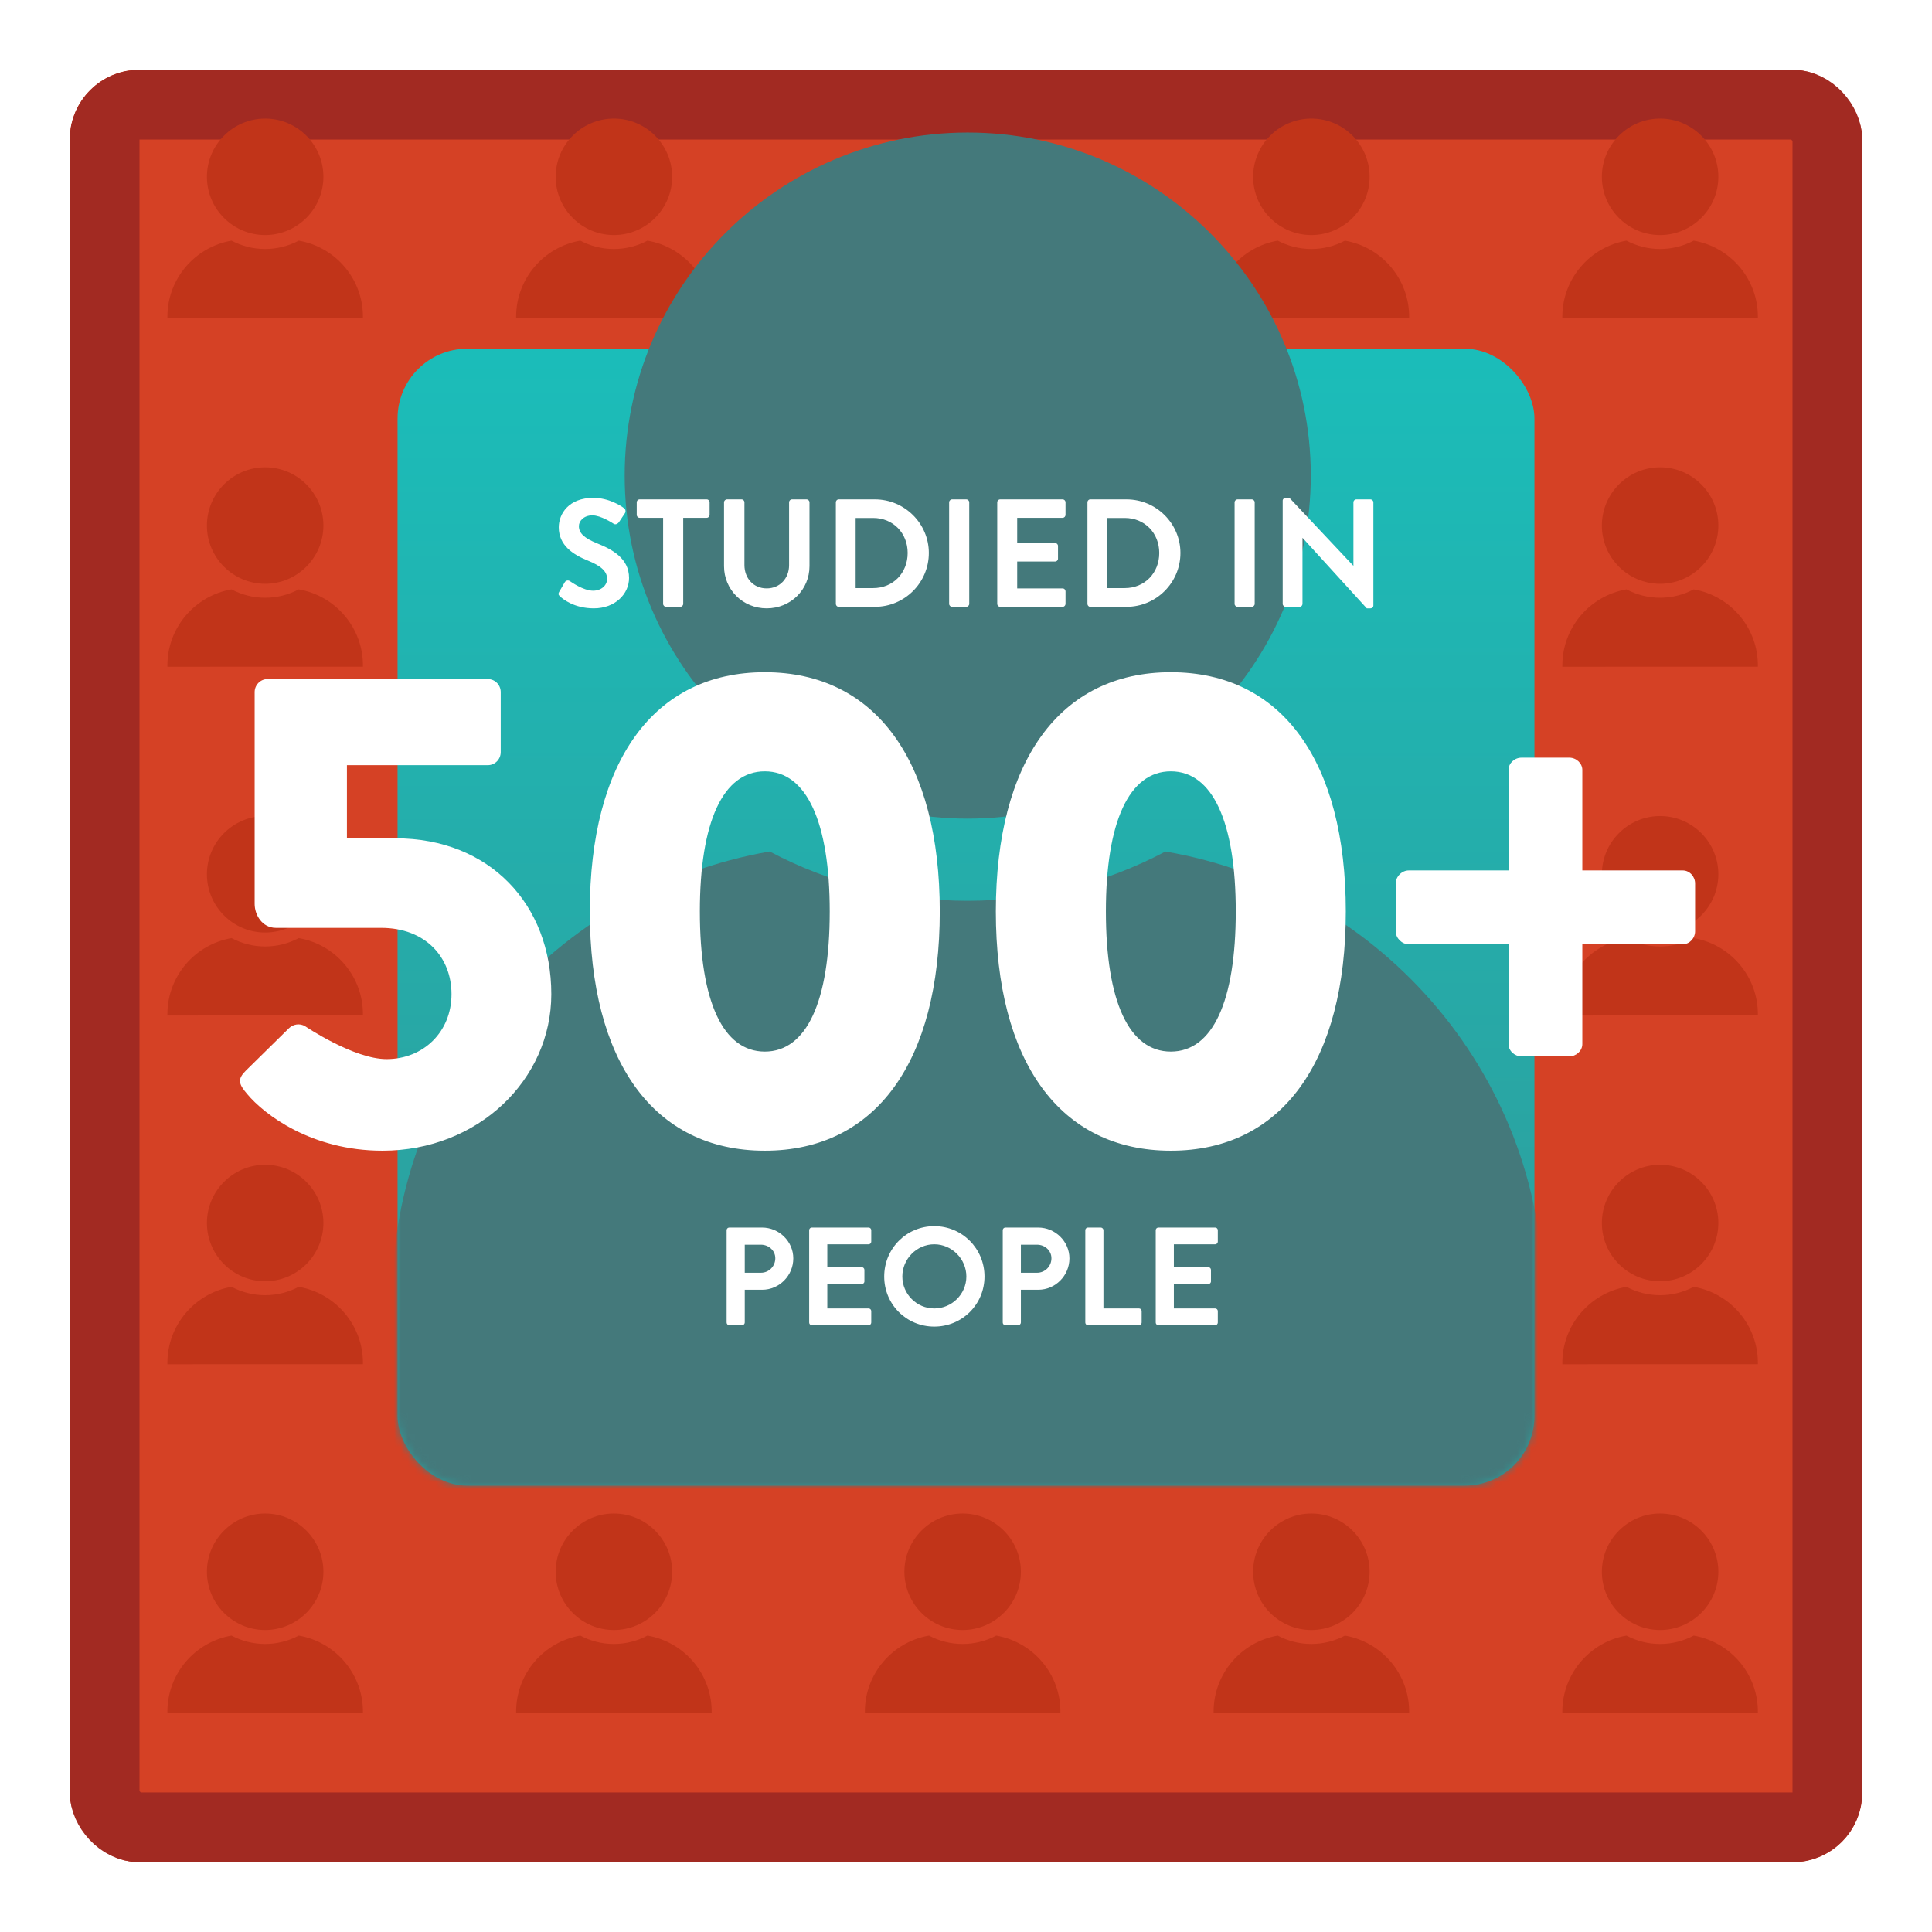 <svg width="277" height="277" viewBox="0 0 277 277" fill="none" xmlns="http://www.w3.org/2000/svg">
<g filter="url(#filter0_d_5239_5536)">
<rect x="10" y="3" width="257" height="257" rx="10" fill="#D54125"/>
<rect x="15" y="8" width="247" height="247" rx="5" stroke="#A22A22" stroke-width="10"/>
</g>
<rect x="57" y="50" width="163" height="163" rx="10" fill="url(#paint0_linear_5239_5536)"/>
<path d="M152.035 245.589C152.127 240.062 148.123 235.409 142.831 234.501C141.392 235.262 139.756 235.699 138.02 235.701C136.278 235.701 134.638 235.264 133.197 234.501C127.99 235.4 124.01 239.932 124 245.391L124.002 245.596L152.035 245.589Z" fill="#C13419"/>
<path d="M138.019 217H138.01C133.405 217.005 129.664 220.755 129.668 225.359C129.673 229.958 133.419 233.701 138.019 233.701C142.622 233.696 146.369 229.945 146.369 225.341C146.364 220.74 142.618 217 138.019 217Z" fill="#C13419"/>
<path d="M52.035 245.589C52.127 240.062 48.123 235.409 42.831 234.501C41.392 235.262 39.756 235.699 38.02 235.701C36.278 235.701 34.639 235.264 33.197 234.501C27.99 235.4 24.011 239.932 24 245.391L24.002 245.596L52.035 245.589Z" fill="#C13419"/>
<path d="M38.019 217H38.01C33.405 217.005 29.664 220.755 29.668 225.359C29.673 229.958 33.419 233.701 38.019 233.701C42.622 233.696 46.369 229.945 46.369 225.341C46.364 220.74 42.618 217 38.019 217Z" fill="#C13419"/>
<path d="M102.035 245.589C102.127 240.062 98.123 235.409 92.831 234.501C91.392 235.262 89.756 235.699 88.019 235.701C86.278 235.701 84.638 235.264 83.197 234.501C77.99 235.4 74.01 239.932 74 245.391L74.002 245.596L102.035 245.589Z" fill="#C13419"/>
<path d="M88.019 217H88.01C83.405 217.005 79.664 220.755 79.668 225.359C79.673 229.958 83.419 233.701 88.019 233.701C92.622 233.696 96.369 229.945 96.369 225.341C96.364 220.74 92.618 217 88.019 217Z" fill="#C13419"/>
<path d="M202.035 245.589C202.127 240.062 198.123 235.409 192.831 234.501C191.392 235.262 189.756 235.699 188.02 235.701C186.278 235.701 184.638 235.264 183.197 234.501C177.99 235.4 174.01 239.932 174 245.391L174.002 245.596L202.035 245.589Z" fill="#C13419"/>
<path d="M188.019 217H188.01C183.405 217.005 179.664 220.755 179.668 225.359C179.673 229.958 183.419 233.701 188.019 233.701C192.622 233.696 196.369 229.945 196.369 225.341C196.364 220.74 192.618 217 188.019 217Z" fill="#C13419"/>
<path d="M252.035 245.589C252.127 240.062 248.123 235.409 242.831 234.501C241.392 235.262 239.756 235.699 238.02 235.701C236.278 235.701 234.638 235.264 233.197 234.501C227.99 235.4 224.01 239.932 224 245.391L224.002 245.596L252.035 245.589Z" fill="#C13419"/>
<path d="M238.019 217H238.01C233.405 217.005 229.664 220.755 229.668 225.359C229.673 229.958 233.419 233.701 238.019 233.701C242.622 233.696 246.369 229.945 246.369 225.341C246.364 220.74 242.618 217 238.019 217Z" fill="#C13419"/>
<path d="M52.035 45.589C52.127 40.062 48.123 35.41 42.831 34.502C41.392 35.262 39.756 35.699 38.02 35.701C36.278 35.701 34.639 35.264 33.197 34.501C27.99 35.4 24.011 39.932 24 45.391L24.002 45.596L52.035 45.589Z" fill="#C13419"/>
<path d="M38.019 17H38.01C33.405 17.005 29.664 20.755 29.668 25.359C29.673 29.959 33.419 33.701 38.019 33.701C42.622 33.696 46.369 29.945 46.369 25.341C46.364 20.74 42.618 17 38.019 17Z" fill="#C13419"/>
<path d="M102.035 45.589C102.127 40.062 98.123 35.41 92.831 34.502C91.392 35.262 89.756 35.699 88.019 35.701C86.278 35.701 84.638 35.264 83.197 34.501C77.99 35.4 74.01 39.932 74 45.391L74.002 45.596L102.035 45.589Z" fill="#C13419"/>
<path d="M88.019 17H88.01C83.405 17.005 79.664 20.755 79.668 25.359C79.673 29.959 83.419 33.701 88.019 33.701C92.622 33.696 96.369 29.945 96.369 25.341C96.364 20.74 92.618 17 88.019 17Z" fill="#C13419"/>
<path d="M202.035 45.589C202.127 40.062 198.123 35.41 192.831 34.502C191.392 35.262 189.756 35.699 188.02 35.701C186.278 35.701 184.638 35.264 183.197 34.501C177.99 35.4 174.01 39.932 174 45.391L174.002 45.596L202.035 45.589Z" fill="#C13419"/>
<path d="M188.019 17H188.01C183.405 17.005 179.664 20.755 179.668 25.359C179.673 29.959 183.419 33.701 188.019 33.701C192.622 33.696 196.369 29.945 196.369 25.341C196.364 20.74 192.618 17 188.019 17Z" fill="#C13419"/>
<path d="M252.035 45.589C252.127 40.062 248.123 35.41 242.831 34.502C241.392 35.262 239.756 35.699 238.02 35.701C236.278 35.701 234.638 35.264 233.197 34.501C227.99 35.4 224.01 39.932 224 45.391L224.002 45.596L252.035 45.589Z" fill="#C13419"/>
<path d="M238.019 17H238.01C233.405 17.005 229.664 20.755 229.668 25.359C229.673 29.959 233.419 33.701 238.019 33.701C242.622 33.696 246.369 29.945 246.369 25.341C246.364 20.74 242.618 17 238.019 17Z" fill="#C13419"/>
<path d="M52.035 95.589C52.127 90.062 48.123 85.409 42.831 84.501C41.392 85.262 39.756 85.699 38.02 85.701C36.278 85.701 34.639 85.264 33.197 84.501C27.99 85.4 24.011 89.932 24 95.391L24.002 95.596L52.035 95.589Z" fill="#C13419"/>
<path d="M38.019 67H38.01C33.405 67.005 29.664 70.755 29.668 75.359C29.673 79.959 33.419 83.701 38.019 83.701C42.622 83.696 46.369 79.945 46.369 75.341C46.364 70.74 42.618 67 38.019 67Z" fill="#C13419"/>
<path d="M252.035 95.589C252.127 90.062 248.123 85.409 242.831 84.501C241.392 85.262 239.756 85.699 238.02 85.701C236.278 85.701 234.638 85.264 233.197 84.501C227.99 85.4 224.01 89.932 224 95.391L224.002 95.596L252.035 95.589Z" fill="#C13419"/>
<path d="M238.019 67H238.01C233.405 67.005 229.664 70.755 229.668 75.359C229.673 79.959 233.419 83.701 238.019 83.701C242.622 83.696 246.369 79.945 246.369 75.341C246.364 70.74 242.618 67 238.019 67Z" fill="#C13419"/>
<path d="M52.035 145.589C52.127 140.062 48.123 135.409 42.831 134.501C41.392 135.262 39.756 135.699 38.02 135.701C36.278 135.701 34.639 135.264 33.197 134.501C27.99 135.4 24.011 139.932 24 145.391L24.002 145.596L52.035 145.589Z" fill="#C13419"/>
<path d="M38.019 117H38.01C33.405 117.005 29.664 120.755 29.668 125.359C29.673 129.958 33.419 133.701 38.019 133.701C42.622 133.696 46.369 129.945 46.369 125.341C46.364 120.74 42.618 117 38.019 117Z" fill="#C13419"/>
<path d="M252.035 145.589C252.127 140.062 248.123 135.409 242.831 134.501C241.392 135.262 239.756 135.699 238.02 135.701C236.278 135.701 234.638 135.264 233.197 134.501C227.99 135.4 224.01 139.932 224 145.391L224.002 145.596L252.035 145.589Z" fill="#C13419"/>
<path d="M238.019 117H238.01C233.405 117.005 229.664 120.755 229.668 125.359C229.673 129.958 233.419 133.701 238.019 133.701C242.622 133.696 246.369 129.945 246.369 125.341C246.364 120.74 242.618 117 238.019 117Z" fill="#C13419"/>
<path d="M52.035 195.589C52.127 190.062 48.123 185.409 42.831 184.501C41.392 185.262 39.756 185.699 38.02 185.701C36.278 185.701 34.639 185.264 33.197 184.501C27.99 185.4 24.011 189.932 24 195.391L24.002 195.596L52.035 195.589Z" fill="#C13419"/>
<path d="M38.019 167H38.01C33.405 167.005 29.664 170.755 29.668 175.359C29.673 179.958 33.419 183.701 38.019 183.701C42.622 183.696 46.369 179.945 46.369 175.341C46.364 170.74 42.618 167 38.019 167Z" fill="#C13419"/>
<path d="M252.035 195.589C252.127 190.062 248.123 185.409 242.831 184.501C241.392 185.262 239.756 185.699 238.02 185.701C236.278 185.701 234.638 185.264 233.197 184.501C227.99 185.4 224.01 189.932 224 195.391L224.002 195.596L252.035 195.589Z" fill="#C13419"/>
<path d="M238.019 167H238.01C233.405 167.005 229.664 170.755 229.668 175.359C229.673 179.958 233.419 183.701 238.019 183.701C242.622 183.696 246.369 179.945 246.369 175.341C246.364 170.74 242.618 167 238.019 167Z" fill="#C13419"/>
<mask id="mask0_5239_5536" style="mask-type:alpha" maskUnits="userSpaceOnUse" x="57" y="12" width="163" height="201">
<rect x="57" y="12" width="163" height="201" rx="10" fill="url(#paint1_linear_5239_5536)"/>
</mask>
<g mask="url(#mask0_5239_5536)">
<path d="M167.095 122.087C158.62 126.568 148.987 129.14 138.757 129.152C128.502 129.152 118.842 126.58 110.35 122.084C79.682 127.382 56.242 154.075 56.18 186.231L56.191 187.439L57.549 256.759C57.681 264.72 62.064 272.077 68.99 275.978L87.943 286.682L108.087 437.356C108.99 445.19 115.507 451 123.278 451H153.926C161.714 451 168.26 445.179 169.163 437.454L189.324 286.682L208.26 275.983C215.197 272.078 219.58 264.72 219.718 256.771L221.312 187.393C221.853 154.838 198.269 127.436 167.095 122.087Z" fill="#44797B"/>
<path d="M138.749 19H138.697C111.576 19.029 89.54 41.117 89.562 68.239C89.591 95.329 111.656 117.372 138.749 117.372C165.865 117.343 187.936 95.251 187.936 68.133C187.907 41.031 165.841 19 138.749 19Z" fill="#44797B"/>
</g>
<path d="M35.433 156.846C34.159 155.376 34.061 154.69 35.237 153.514L41.411 147.438C41.999 146.85 42.979 146.654 43.763 147.144C43.763 147.144 50.721 151.848 55.425 151.848C60.717 151.848 64.735 147.928 64.735 142.538C64.735 137.246 61.011 133.032 54.641 133.032H39.549C37.589 133.032 36.511 131.17 36.511 129.602V99.222C36.511 98.242 37.295 97.36 38.373 97.36H69.929C71.007 97.36 71.791 98.242 71.791 99.222V107.846C71.791 108.826 71.007 109.708 69.929 109.708H49.741V120.194H56.699C70.223 120.194 79.043 129.7 79.043 142.538C79.043 154.788 68.557 164.98 54.837 164.98C44.645 164.98 37.883 159.786 35.433 156.846ZM109.652 164.98C93.678 164.98 84.564 152.142 84.564 130.68C84.564 109.218 93.678 96.38 109.652 96.38C125.626 96.38 134.74 109.218 134.74 130.68C134.74 152.142 125.626 164.98 109.652 164.98ZM109.652 150.77C115.63 150.77 118.962 143.616 118.962 130.68C118.962 117.842 115.63 110.59 109.652 110.59C103.674 110.59 100.342 117.842 100.342 130.68C100.342 143.616 103.674 150.77 109.652 150.77ZM167.867 164.98C151.893 164.98 142.779 152.142 142.779 130.68C142.779 109.218 151.893 96.38 167.867 96.38C183.841 96.38 192.955 109.218 192.955 130.68C192.955 152.142 183.841 164.98 167.867 164.98ZM167.867 150.77C173.845 150.77 177.177 143.616 177.177 130.68C177.177 117.842 173.845 110.59 167.867 110.59C161.889 110.59 158.557 117.842 158.557 130.68C158.557 143.616 161.889 150.77 167.867 150.77ZM216.281 149.692V135.384H201.973C200.993 135.384 200.111 134.502 200.111 133.522V126.662C200.111 125.682 200.993 124.8 201.973 124.8H216.281V110.394C216.281 109.414 217.163 108.63 218.143 108.63H225.003C225.983 108.63 226.865 109.414 226.865 110.394V124.8H241.271C242.251 124.8 243.035 125.682 243.035 126.662V133.522C243.035 134.502 242.251 135.384 241.271 135.384H226.865V149.692C226.865 150.672 225.983 151.456 225.003 151.456H218.143C217.163 151.456 216.281 150.672 216.281 149.692Z" fill="white"/>
<path d="M80.29 85.504C80.092 85.306 79.982 85.196 80.18 84.844L80.972 83.48C81.148 83.172 81.522 83.172 81.72 83.326C81.83 83.392 83.612 84.69 85.042 84.69C86.186 84.69 87.044 83.942 87.044 82.996C87.044 81.874 86.098 81.104 84.25 80.356C82.182 79.52 80.114 78.2 80.114 75.604C80.114 73.646 81.566 71.38 85.064 71.38C87.308 71.38 89.024 72.524 89.464 72.854C89.684 72.986 89.75 73.36 89.596 73.58L88.76 74.834C88.584 75.098 88.254 75.274 87.99 75.098C87.814 74.988 86.142 73.888 84.932 73.888C83.678 73.888 82.996 74.724 82.996 75.428C82.996 76.462 83.81 77.166 85.592 77.892C87.726 78.75 90.19 80.026 90.19 82.864C90.19 85.13 88.232 87.22 85.13 87.22C82.358 87.22 80.73 85.922 80.29 85.504ZM95.074 86.582V74.24H91.708C91.466 74.24 91.29 74.042 91.29 73.822V72.018C91.29 71.798 91.466 71.6 91.708 71.6H101.322C101.564 71.6 101.74 71.798 101.74 72.018V73.822C101.74 74.042 101.564 74.24 101.322 74.24H97.956V86.582C97.956 86.802 97.758 87 97.538 87H95.492C95.272 87 95.074 86.802 95.074 86.582ZM103.807 81.17V72.018C103.807 71.798 104.005 71.6 104.225 71.6H106.315C106.557 71.6 106.733 71.798 106.733 72.018V81.016C106.733 82.886 108.009 84.36 109.923 84.36C111.837 84.36 113.135 82.886 113.135 81.038V72.018C113.135 71.798 113.311 71.6 113.553 71.6H115.643C115.863 71.6 116.061 71.798 116.061 72.018V81.17C116.061 84.514 113.399 87.22 109.923 87.22C106.469 87.22 103.807 84.514 103.807 81.17ZM119.84 86.582V72.018C119.84 71.798 120.016 71.6 120.236 71.6H125.45C129.696 71.6 133.172 75.054 133.172 79.278C133.172 83.546 129.696 87 125.45 87H120.236C120.016 87 119.84 86.802 119.84 86.582ZM122.678 84.316H125.186C128.046 84.316 130.136 82.16 130.136 79.278C130.136 76.418 128.046 74.262 125.186 74.262H122.678V84.316ZM136.082 86.582V72.018C136.082 71.798 136.28 71.6 136.5 71.6H138.546C138.766 71.6 138.964 71.798 138.964 72.018V86.582C138.964 86.802 138.766 87 138.546 87H136.5C136.28 87 136.082 86.802 136.082 86.582ZM142.979 86.582V72.018C142.979 71.798 143.155 71.6 143.397 71.6H152.351C152.593 71.6 152.769 71.798 152.769 72.018V73.822C152.769 74.042 152.593 74.24 152.351 74.24H145.839V77.848H151.273C151.493 77.848 151.691 78.046 151.691 78.266V80.092C151.691 80.334 151.493 80.51 151.273 80.51H145.839V84.36H152.351C152.593 84.36 152.769 84.558 152.769 84.778V86.582C152.769 86.802 152.593 87 152.351 87H143.397C143.155 87 142.979 86.802 142.979 86.582ZM155.912 86.582V72.018C155.912 71.798 156.088 71.6 156.308 71.6H161.522C165.768 71.6 169.244 75.054 169.244 79.278C169.244 83.546 165.768 87 161.522 87H156.308C156.088 87 155.912 86.802 155.912 86.582ZM158.75 84.316H161.258C164.118 84.316 166.208 82.16 166.208 79.278C166.208 76.418 164.118 74.262 161.258 74.262H158.75V84.316ZM177.01 86.582V72.018C177.01 71.798 177.208 71.6 177.428 71.6H179.474C179.694 71.6 179.892 71.798 179.892 72.018V86.582C179.892 86.802 179.694 87 179.474 87H177.428C177.208 87 177.01 86.802 177.01 86.582ZM183.906 86.582V71.776C183.906 71.556 184.104 71.38 184.324 71.38H184.874L194.026 81.104H194.048V72.018C194.048 71.798 194.224 71.6 194.466 71.6H196.49C196.71 71.6 196.908 71.798 196.908 72.018V86.824C196.908 87.044 196.71 87.22 196.49 87.22H195.962L186.766 77.122H186.744V86.582C186.744 86.802 186.568 87 186.326 87H184.324C184.104 87 183.906 86.802 183.906 86.582Z" fill="white"/>
<path d="M104.179 189.62V176.38C104.179 176.18 104.339 176 104.559 176H109.259C111.719 176 113.739 178 113.739 180.42C113.739 182.9 111.719 184.92 109.279 184.92H106.779V189.62C106.779 189.82 106.599 190 106.399 190H104.559C104.339 190 104.179 189.82 104.179 189.62ZM106.779 182.48H109.099C110.219 182.48 111.159 181.58 111.159 180.4C111.159 179.3 110.219 178.46 109.099 178.46H106.779V182.48ZM116.015 189.62V176.38C116.015 176.18 116.175 176 116.395 176H124.535C124.755 176 124.915 176.18 124.915 176.38V178.02C124.915 178.22 124.755 178.4 124.535 178.4H118.615V181.68H123.555C123.755 181.68 123.935 181.86 123.935 182.06V183.72C123.935 183.94 123.755 184.1 123.555 184.1H118.615V187.6H124.535C124.755 187.6 124.915 187.78 124.915 187.98V189.62C124.915 189.82 124.755 190 124.535 190H116.395C116.175 190 116.015 189.82 116.015 189.62ZM126.773 183.02C126.773 179.02 129.953 175.8 133.953 175.8C137.953 175.8 141.153 179.02 141.153 183.02C141.153 187.02 137.953 190.2 133.953 190.2C129.953 190.2 126.773 187.02 126.773 183.02ZM129.373 183.02C129.373 185.54 131.433 187.6 133.953 187.6C136.473 187.6 138.553 185.54 138.553 183.02C138.553 180.5 136.473 178.4 133.953 178.4C131.433 178.4 129.373 180.5 129.373 183.02ZM143.769 189.62V176.38C143.769 176.18 143.929 176 144.149 176H148.849C151.309 176 153.329 178 153.329 180.42C153.329 182.9 151.309 184.92 148.869 184.92H146.369V189.62C146.369 189.82 146.189 190 145.989 190H144.149C143.929 190 143.769 189.82 143.769 189.62ZM146.369 182.48H148.689C149.809 182.48 150.749 181.58 150.749 180.4C150.749 179.3 149.809 178.46 148.689 178.46H146.369V182.48ZM155.605 189.62V176.38C155.605 176.18 155.765 176 155.985 176H157.825C158.025 176 158.205 176.18 158.205 176.38V187.6H163.305C163.525 187.6 163.685 187.78 163.685 187.98V189.62C163.685 189.82 163.525 190 163.305 190H155.985C155.765 190 155.605 189.82 155.605 189.62ZM165.703 189.62V176.38C165.703 176.18 165.863 176 166.083 176H174.223C174.443 176 174.603 176.18 174.603 176.38V178.02C174.603 178.22 174.443 178.4 174.223 178.4H168.303V181.68H173.243C173.443 181.68 173.623 181.86 173.623 182.06V183.72C173.623 183.94 173.443 184.1 173.243 184.1H168.303V187.6H174.223C174.443 187.6 174.603 187.78 174.603 187.98V189.62C174.603 189.82 174.443 190 174.223 190H166.083C165.863 190 165.703 189.82 165.703 189.62Z" fill="white"/>
<defs>
<filter id="filter0_d_5239_5536" x="0" y="0" width="277" height="277" filterUnits="userSpaceOnUse" color-interpolation-filters="sRGB">
<feFlood flood-opacity="0" result="BackgroundImageFix"/>
<feColorMatrix in="SourceAlpha" type="matrix" values="0 0 0 0 0 0 0 0 0 0 0 0 0 0 0 0 0 0 127 0" result="hardAlpha"/>
<feOffset dy="7"/>
<feGaussianBlur stdDeviation="5"/>
<feComposite in2="hardAlpha" operator="out"/>
<feColorMatrix type="matrix" values="0 0 0 0 0 0 0 0 0 0 0 0 0 0 0 0 0 0 0.25 0"/>
<feBlend mode="normal" in2="BackgroundImageFix" result="effect1_dropShadow_5239_5536"/>
<feBlend mode="normal" in="SourceGraphic" in2="effect1_dropShadow_5239_5536" result="shape"/>
</filter>
<linearGradient id="paint0_linear_5239_5536" x1="138.5" y1="35.182" x2="138.5" y2="227.818" gradientUnits="userSpaceOnUse">
<stop stop-color="#19C0BC"/>
<stop offset="1" stop-color="#329796"/>
</linearGradient>
<linearGradient id="paint1_linear_5239_5536" x1="138.5" y1="-6.273" x2="138.5" y2="231.273" gradientUnits="userSpaceOnUse">
<stop stop-color="#19C0BC"/>
<stop offset="1" stop-color="#329796"/>
</linearGradient>
</defs>
</svg>
